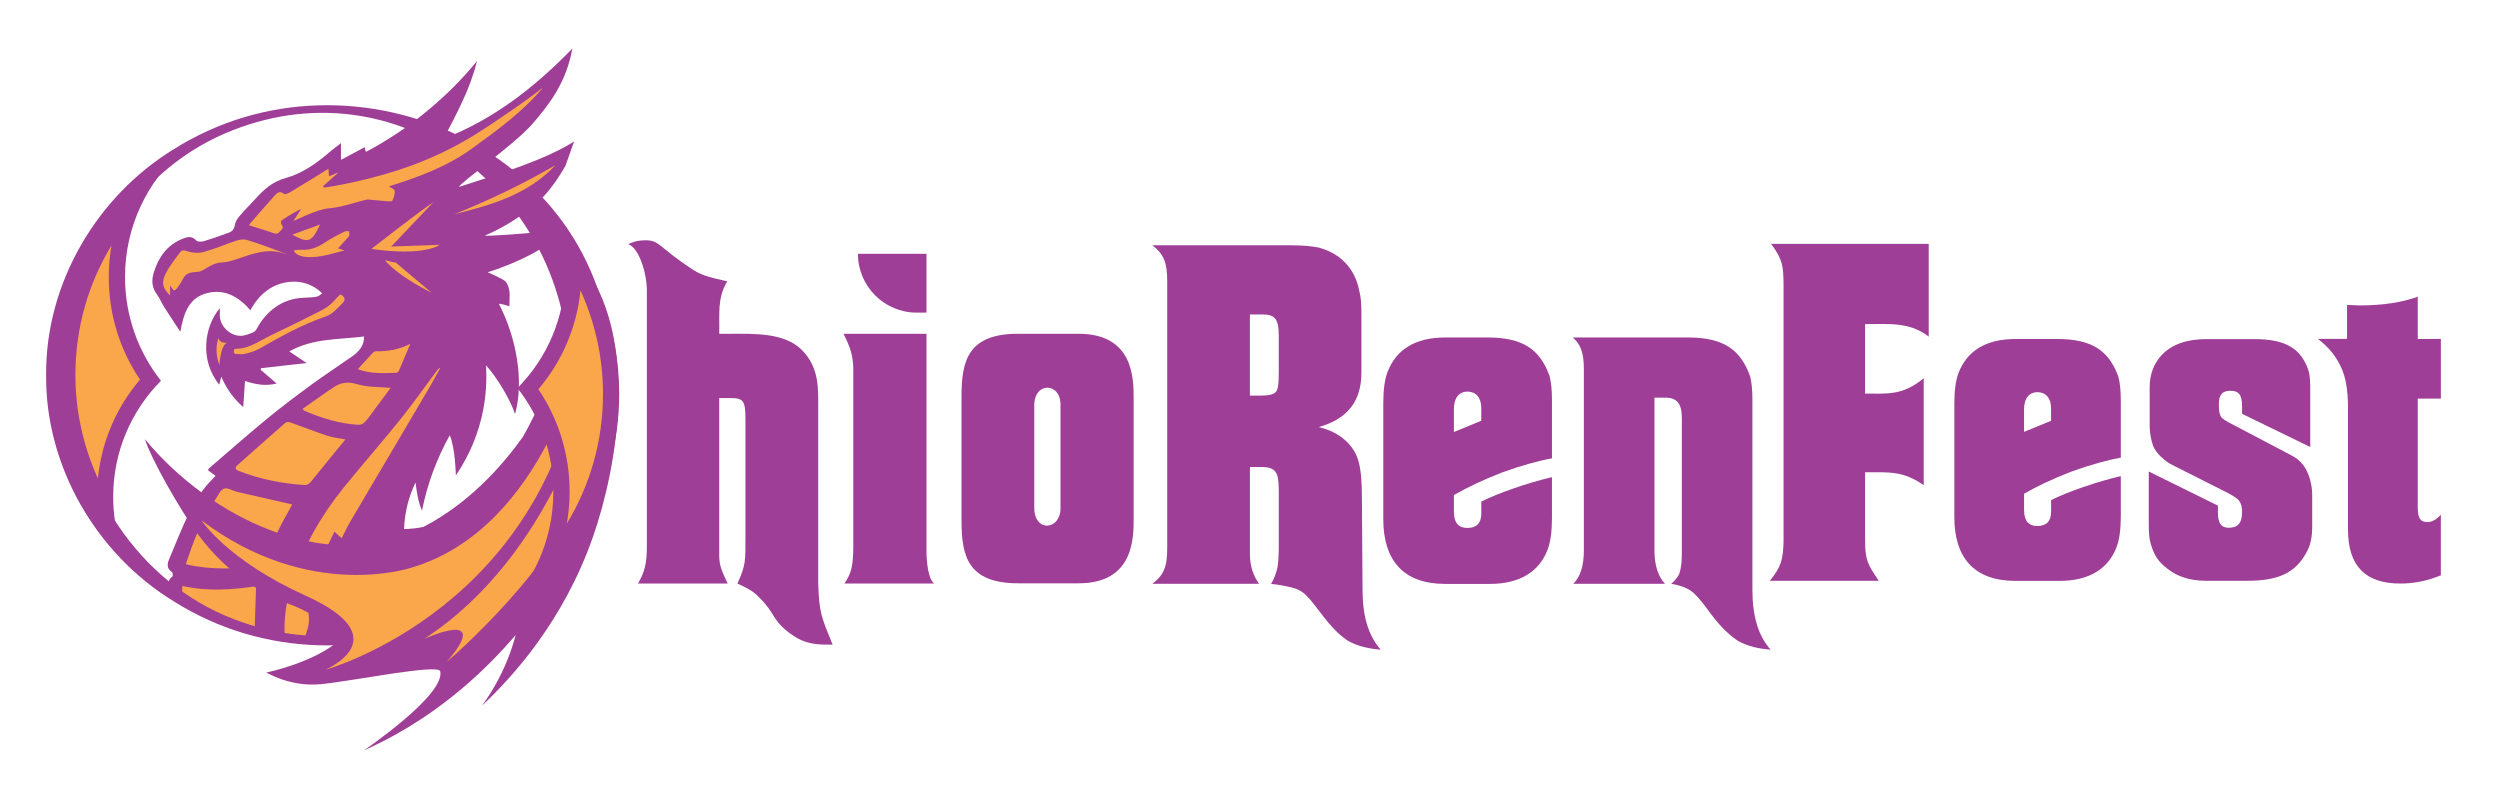 <?xml version="1.0" encoding="UTF-8"?>
<svg id="Layer_1" data-name="Layer 1" xmlns="http://www.w3.org/2000/svg" xmlns:xlink="http://www.w3.org/1999/xlink" viewBox="0 0 1000 316.09">
  <defs>
    <style>
      .cls-1 {
        fill: none;
      }

      .cls-2 {
        fill: #9f3e97;
      }

      .cls-3 {
        fill: #faa64b;
      }

      .cls-4 {
        clip-path: url(#clippath);
      }
    </style>
    <clipPath id="clippath">
      <path class="cls-1" d="M221.45,79.64l22.63-63.72h-80.78l-114.94,53.87-12.97,31.64c-7.48,14.55-11.73,31.04-11.73,48.53,0,58.7,47.59,106.29,106.29,106.29s106.29-47.59,106.29-106.29c0-21.54-3.77-53.58-14.78-70.32Z"/>
    </clipPath>
  </defs>
  <g>
    <path class="cls-2" d="M272.81,104.92l3.21,2.2c4.06,2.88,7.27,3.72,14.89,5.41-4.06,6.77-3.04,12.69-3.21,20.98h4.91c8.8,0,21.15-.51,28.08,6.43,7.11,7.11,6.6,15.57,6.6,23.69v69.7c.34,11.84,1.35,13.7,5.75,24.53-5.58,0-10.49.17-16.41-4.06-7.95-5.58-6.26-8.29-12.86-14.72-2.03-2.2-3.72-3.31-8.8-5.67,3.38-7.44,3.21-8.88,3.21-19.03v-46.53c0-7.28-.68-8.63-5.75-8.63h-4.74v62.68c0,4.57,1.02,6.43,3.38,11.5h-35.87c2.71-4.57,3.55-8.29,3.55-14.89v-102.1c0-7.11-3.05-17.09-7.44-18.78,0,0,2.54-1.18,4.4-1.35,7.61-.85,6.77,1.35,17.09,8.63Z"/>
    <g>
      <path class="cls-2" d="M341.32,147.21c-.17-5.75-1.52-8.8-3.89-13.7h33.16v86.53c0,4.74.68,11.5,3.05,13.37h-35.87c2.54-3.72,3.55-6.6,3.55-14.89v-71.3Z"/>
      <path class="cls-2" d="M370.59,101.53v23.52h-3.89c-12.99,0-23.52-10.53-23.52-23.52h27.41Z"/>
    </g>
    <path class="cls-2" d="M407.28,133.51h24.19c22.33,0,21.99,18.61,21.99,26.22v47.37c0,7.61.34,26.22-21.99,26.22h-24.19c-19.96,0-22.67-10.66-22.67-24.87v-50.08c0-14.21,2.71-24.87,22.67-24.87ZM424.2,203.38v-41.62c0-8.8-10.49-9.14-10.49.34v40.94c0,10.15,10.49,8.97,10.49.34Z"/>
  </g>
  <g>
    <path class="cls-2" d="M595.01,134.99h-16.91c-12.11,0-19.61,4.89-23.06,13.73-1.15,3.01-1.73,7.15-1.73,12.61v46.28c0,16.37,7.88,25.96,24.79,25.96h17.88c12.11,0,19.8-5.08,23.07-13.73,1.15-3.01,1.73-7.15,1.73-12.61v-16.37c-4.8,1.13-9.99,2.63-15.38,4.52-5.38,1.88-9.61,3.57-12.88,5.27v4.7c0,3.95-1.92,5.83-5.57,5.83-3.46,0-5.38-1.88-5.38-6.58v-6.58c5.19-3.01,11.53-6.02,19.22-9.03,7.88-2.82,14.61-4.7,19.99-5.64v-23.52c0-4.14-.38-7.15-.96-9.41-3.84-10.73-10.76-15.43-24.79-15.43ZM592.52,168.29l-10.96,4.52v-9.22c0-4.7,2.31-6.96,5.38-6.96,3.27,0,5.57,2.26,5.57,6.58v5.08Z"/>
    <path class="cls-2" d="M700.97,159.81c0-4.14-.38-7.15-.96-9.4-3.84-10.53-10.57-15.42-24.78-15.42h-46.11c3.07,2.63,4.42,6.21,4.42,12.41v72.78c0,6.02-1.35,10.53-4.23,13.35h36.7c-2.69-2.82-4.23-7.33-4.23-13.35v-61.12h4.42c4.42,0,6.53,2.26,6.53,8.09v54.72c0,3.2-.39,5.64-.96,7.52-.58,1.32-1.54,2.63-3.27,4.14,3.46.56,5.95,1.5,7.87,2.82,1.92,1.31,4.61,4.51,8.26,9.59,3.84,5.08,7.49,8.47,10.76,10.53,3.46,1.88,7.69,3.01,12.87,3.39-4.8-5.26-7.3-13.17-7.3-23.88v-76.16Z"/>
    <path class="cls-2" d="M544.76,199.06c0-6.4-.39-11.11-1.34-14.49-1.73-6.59-7.69-11.86-15.96-13.74,11.53-3.2,17.11-10.35,17.11-21.83v-23.03c0-4.14-.19-7.15-.77-9.22-1.16-6.4-4.04-10.73-8.46-14.11-2.5-1.7-5-2.82-7.69-3.58-2.69-.57-6.54-.94-11.15-.94h-55.57c4.42,3.39,5.96,6.59,5.96,14.3v106.78c0,3.95-.38,6.78-1.34,8.85-.77,1.88-2.31,3.76-4.62,5.46h42.69c-2.31-3.2-3.65-7.15-3.65-11.86v-34.82h5.19c2.31,0,4.04.56,5,1.88.96,1.13,1.35,3.58,1.35,7.53v22.4c0,3.58-.19,6.59-.58,8.66-.58,2.26-1.35,4.39-2.5,6.28,3.1.24,6.13.87,9.12,1.67,2.63.7,4.7,2.43,6.42,4.48,4.93,5.88,8.83,12.54,15.48,16.74,3.46,1.88,7.69,3.01,12.87,3.39-4.8-5.26-7.3-13.17-7.3-23.88l-.25-36.91ZM511.5,149c0,3.95-.19,6.4-.96,7.53-.77,1.13-2.69,1.7-5.77,1.7h-4.81v-32.44h5c4.81,0,6.54,1.51,6.54,8.47v14.75Z"/>
  </g>
  <path class="cls-2" d="M160.98,179.86h0s0,0,0,0Z"/>
  <g>
    <path class="cls-2" d="M938.82,135.57v-13.58c1.88,0,3.77.18,5.09.18,9.42,0,17.16-1.29,23.19-3.49v16.89h9.24v23.86h-9.24v43.53c0,4.77,1.32,5.87,3.96,5.87,1.7,0,3.39-.92,5.28-2.94v24.23c-5.28,2.2-10.75,3.3-16.22,3.3-13.58,0-20.93-6.61-20.93-21.66v-48.67c0-7.16-.94-12.67-3.02-16.71-1.89-4.04-4.9-7.71-9.05-10.83h11.69Z"/>
    <path class="cls-2" d="M848.31,183.08c-5.31.92-11.95,2.77-19.72,5.54-7.59,2.95-13.84,5.91-18.96,8.86v6.46c0,4.62,1.9,6.46,5.31,6.46,3.6,0,5.5-1.85,5.5-5.73v-4.62c3.23-1.66,7.4-3.32,12.71-5.17,5.31-1.85,10.43-3.32,15.17-4.43v16.06c0,5.35-.57,9.42-1.71,12.37-3.23,8.5-10.81,13.48-22.76,13.48h-17.64c-16.69,0-24.47-9.42-24.47-25.48v-45.43c0-5.35.57-9.42,1.71-12.37,3.41-8.68,10.81-13.48,22.76-13.48h16.69c13.84,0,20.67,4.62,24.47,15.14.57,2.22.95,5.17.95,9.23v23.08ZM809.62,172.74l10.81-4.43v-4.99c0-4.25-2.27-6.46-5.5-6.46-3.03,0-5.31,2.22-5.31,6.83v9.05Z"/>
    <path class="cls-2" d="M924.11,178.81l-27.28-13.28v-2.95c0-4.98-1.52-6.27-4.74-6.27-3.03,0-4.55,1.48-4.55,5.35,0,2.4.19,4.06.95,5.17.38.55,1.89,1.66,4.55,2.95l23.5,12.36c1.89.92,3.41,2.22,4.74,3.87,2.46,3.14,3.6,8.3,3.6,11.81v12.91c0,4.24-.76,7.75-2.46,10.52-4.36,7.93-11.18,11.07-23.5,11.07h-16.3c-7.01,0-11.75-1.85-15.35-4.61-3.79-2.77-5.69-5.53-7.01-10.33-.57-1.66-.76-4.43-.76-8.12v-20.66l27.66,13.65v2.58c0,4.8,1.52,6.27,4.36,6.27,3.41,0,5.3-1.66,5.3-6.27,0-2.03-.38-3.5-1.14-4.43-.57-.92-2.46-2.22-5.49-3.69l-21.22-10.7c-3.03-1.48-6.63-4.8-7.77-7.75-.76-2.4-1.33-4.98-1.33-7.75v-15.68c0-5.17,1.7-9.41,4.73-12.73,4.17-4.43,10.23-6.46,18-6.46h19.14c13.45,0,18.76,4.43,21.6,12.36.57,1.66.76,4.24.76,7.75v23.06Z"/>
    <path class="cls-2" d="M751.53,232.32h-43.6c4.66-5.66,5.32-8.82,5.49-15.81v-103.32c-.17-6.49-.17-9.16-4.99-15.65h63.06v37.11c-7.66-5.99-16.14-5-25.46-5v27.79c8.98,0,14.98.84,23.46-6.15v42.76c-8.32-5.65-13.14-5.15-23.46-5.15v26.79c0,8.48,1,9.99,5.49,16.64Z"/>
  </g>
  <g>
    <g class="cls-4">
      <path class="cls-2" d="M228.25,149.96c-19.66,63-66.62,61.64-66.62,61.64.21-6.43,1.78-12.82,4.58-18.61.5,3.83,1.02,7.72,2.59,11.25,2.1-10.55,5.87-20.76,11.11-30.14,2.19,5.01,2.43,16.04,2.43,16.04,3.29-4.81,7.78-12.66,10.3-23.23,1.99-8.35,2.09-15.61,1.75-20.79,4.48,4.89,9.74,13.78,11.63,19.49,3.78-13.43.35-31.01-6.45-44.05.2-.23,2.91.49,4.19.97-.03-.01.15-4.68.1-5.24-.15-1.66-.54-3.39-1.65-4.69-.86-1.01-7.14-3.71-7.14-3.71,0,0,22.83-6.72,31.68-18.08-3.18.58-6.69,1.34-10.23,1.85-5.92.86-22.52,1.89-22.58,1.58,8.35-3.52,17.57-9.44,23.74-15.93,5.88-6.18,13.11-19.29,12.96-22.4-11.77,8.03-33.13,14.32-46.91,18.81-.6-.99,22-16.86,29.08-24.99,7.25-8.32,13.72-16.95,16.13-30.3-14.84,15.22-31.14,28.16-51.52,36.07,5.37-10.26,10.71-20.07,13.36-31.06-6.1,7.51-12.96,14.22-20.4,20.34-7.43,6.12-15.4,11.42-24.02,15.98-.18-.67-.3-1.12-.5-1.88-3.28,1.75-6.45,3.45-9.47,5.07v-6.69c-1.59,1.23-3,2.23-4.3,3.36-5.37,4.64-11.11,8.76-18.02,10.66-4.93,1.36-8.42,4.42-11.68,8.02-2.1,2.32-4.34,4.52-6.38,6.9-.9,1.05-1.85,2.35-2.04,3.65-.25,1.73-1.02,2.72-2.49,3.24-3.34,1.21-6.68,2.4-10.08,3.41-.89.27-2.42.24-2.9-.31-1.74-1.98-3.62-1.42-5.5-.67-6.09,2.44-9.5,7.21-11.42,13.29-1.01,3.19-.93,6.07,1.14,8.88,1.19,1.62,1.95,3.54,3.03,5.25,1.99,3.14,4.06,6.22,6.39,9.75,1.32-7.28,3.34-13.67,10.83-15.48,7.17-1.74,12.72,1.71,17.19,6.89,3.42-6.36,8.64-10.7,15.86-11.37,4.53-.42,9.14.96,12.86,4.59-2.08,1.54-1.1,1.44-8.27,1.85-7.8.45-14.27,5.42-17.89,12.34-.85,1.62-2.48,1.79-3.92,2.34-5.55,2.1-11.22-3.15-10.87-8.13.05-.72,0-1.45,0-2.43-6.15,7.16-8.24,20.71-.23,30.56.28-1.1.55-2.16.82-3.21,1.99,4.76,4.85,8.72,8.78,12.21.24-3.62.46-6.93.7-10.47,4.27,1.46,8.39,2.11,12.66,1.02-2.18-1.87-4.31-3.7-6.43-5.52.09-.29.1-.32.19-.62,5.91-.66,11.82-1.31,18.26-2.03-2.64-1.78-4.69-3.16-6.95-4.67,9.58-5.37,19.9-4.68,29.9-5.97.03,3.74-2.08,6.08-4.78,7.98-5.41,3.8-10.97,7.4-16.3,11.31-6.1,4.47-12.16,9.03-18,13.84-7.85,6.46-15.47,13.2-23.18,19.83-.08.07-.04.26-.09.59.9.67,1.87,1.4,2.92,2.19-1.59,1.76-3.28,3.34-4.63,5.17-6.35,8.55-9.8,18.56-13.93,28.22-.79,1.85-1,3.76,1.19,5.12.32.2.37,1.65.09,1.83-1.47.95-1.6,2.37-1.65,3.84-.11,3.69-.35,7.39-.21,11.08.45,11.39,3.04,22.32,7.67,32.73,9.37,21.08,24.64,37.15,43.38,50.11,4.24,2.93,8.96,5.18,13.59,7.81.69-2.22,1.12-3.98,1.76-5.65,3.38-8.74,7.46-17.1,12.3-25.01,1.81-2.96-.82-9.16-1.27-12.27-.86-5.92-3.85-12.67-6.03-10.5,0-.43,0-.86-.01-1.29l41.63,2.42,31.63-44.4,15.08-54.16,7.42-14.94-6.01-20.44Z"/>
      <path class="cls-2" d="M218.36,95.85c-11.08,6.31-23.1,6.08-35.25,4.97,11.91-.57,23.67-2.14,35.25-4.97Z"/>
      <path class="cls-2" d="M222.17,66.06c-10.95,11.73-25.55,15.94-40.41,19.61,13.92-5.57,27.4-12.05,40.41-19.61Z"/>
      <path class="cls-2" d="M136.24,120.92c-1.82,1.85-3.74,4.08-6.05,4.86-9.52,3.23-18.17,8.09-26.83,13.02-1.66.95-3.6,1.49-5.48,1.96-1.12.28-2.38.05-3.57.05,0-.19,0-.38-.01-.57,5.93.07,10.39-3.76,15.46-5.93,4.48-1.91,8.88-3.97,13.11-6.37,2.9-1.64,6.17-2.91,8.9-4.88,1.67-1.2,2.97-2.91,4.48-4.43.99.83,1.21,1.05,0,2.29Z"/>
      <path class="cls-2" d="M143.11,147.68c2.08-2.27,4.05-4.46,6.06-6.6.29-.31.79-.6,1.19-.59,4.76.15,9.29-.69,13.78-2.97-1.53,3.63-3.04,7.26-4.61,10.87-.17.39-.66.72-1.09.73-5.15.17-10.32.44-15.29-1.42-.12-.05-.22-.17-.03-.02Z"/>
      <path class="cls-2" d="M131.65,156.08c.28-.2.62-.33.9-.54,3.11-2.35,6.13-3.15,10.26-1.88,4.28,1.32,9.04,1.07,13.46,1.49-1.96,2.63-4.09,5.51-6.23,8.38-1.29,1.73-2.49,3.54-3.93,5.14-.61.67-1.74,1.3-2.6,1.25-7.67-.4-14.88-2.68-21.89-5.68-.11-.05-.17-.21-.56-.71,3.58-2.52,7.09-4.99,10.6-7.45Z"/>
      <path class="cls-2" d="M95,186.02c6.35-5.65,12.71-11.29,19.11-16.88.39-.34,1.25-.45,1.76-.27,5.02,1.78,9.97,3.75,15.02,5.42,2.36.78,4.9,1.01,7.27,1.47-4.57,5.58-9.15,11.08-13.59,16.68-.82,1.03-2.08,1.61-3.39,1.51-8.82-.64-17.4-2.33-25.66-5.59-1.55-.61-1.68-1.31-.52-2.35Z"/>
      <path class="cls-2" d="M86.09,199.91c1.11-1.59,2.01-3.94,3.52-4.46,1.49-.52,3.61.92,5.49,1.36,7.29,1.7,14.6,3.34,21.8,4.98-1.69,3.12-3.78,6.63-5.52,10.3-1.99,4.21-3.64,8.57-5.52,12.83-.28.64-1,1.48-1.59,1.55-9.85,1.07-19.71,1.58-29.49-.67-.13-.03-.24-.12-.42-.22,3.01-8.96,6.25-17.83,11.73-25.67Z"/>
      <path class="cls-2" d="M77.57,269.26c-1.33-4.6-3.02-9.19-3.61-13.9-.82-6.47-.78-13.05-1.09-19.58-.02-.34.08-.68.17-1.38,10.01,2.26,19.84,1.5,29.39.1-.24,7.48-.52,14.76-.68,22.03-.04,1.87.42,3.74.46,5.62.01.56-.48,1.47-.96,1.67-7.13,2.99-14.33,5.83-22.04,6.95-.48.07-1.46-.87-1.65-1.51Z"/>
      <path class="cls-2" d="M105.67,306.87c-2.35,2.05-2.38,2.11-4.52-.35-6.54-7.51-12.91-15.15-17.87-23.84-.47-.83-.86-1.71-1.39-2.78,7.55-1.87,14.85-3.82,21.56-7.92.43,1.38.83,2.74,1.27,4.1,2.46,7.52,5.61,14.7,10.72,20.85.84,1.02.34,1.62-.41,2.25-2.23,1.88-4.46,3.77-6.71,5.64-.86.71-1.8,1.32-2.64,2.05Z"/>
      <path class="cls-2" d="M121.25,321.45c-4.04-1.41-7.39-3.67-10.45-6.38,3.27-2.91,6.39-5.7,9.64-8.59.17,5,2.32,9.72.81,14.97Z"/>
      <path class="cls-2" d="M139.96,208.89c-1.26,2.15-2.28,4.44-3.29,6.43l-2.91-2.66c-.68,1.32-1.63,3.22-2.67,5.54-2.7,6-8.55,19.3-9.66,35.71-1.2,17.76,3.62,32.38,7.32,40.98-6.35-10.2-11.36-21.29-13.85-33.08-2.14-10.12-.95-20.1,2.2-29.86,4.39-13.61,11.41-25.83,20.36-36.91,7.49-9.26,15.36-18.21,22.83-27.49,4.97-6.18,9.53-12.69,14.27-19.06.41-.55.78-1.12,1.6-1.43-1.36,2.46-2.67,4.95-4.09,7.37-4.59,7.85-9.22,15.68-13.84,23.51-6.09,10.31-12.21,20.6-18.26,30.93Z"/>
      <path class="cls-2" d="M218.36,95.85c-11.58,2.83-23.34,4.4-35.25,4.97,12.15,1.11,24.18,1.34,35.25-4.97Z"/>
      <path class="cls-2" d="M222.17,66.06c-13.01,7.56-26.49,14.04-40.41,19.61,14.86-3.67,29.46-7.88,40.41-19.61Z"/>
      <path class="cls-2" d="M136.25,118.63c-1.51,1.52-2.81,3.23-4.48,4.43-2.73,1.97-6.01,3.24-8.9,4.88-4.24,2.4-8.64,4.46-13.11,6.37-5.07,2.16-9.53,6-15.46,5.93,0,.19,0,.38.01.57,1.19,0,2.45.23,3.57-.05,1.88-.47,3.82-1.01,5.48-1.96,8.66-4.93,17.31-9.8,26.83-13.02,2.31-.78,4.23-3.02,6.05-4.86,1.22-1.24,1-1.46,0-2.29Z"/>
      <path class="cls-2" d="M158.43,149.11c.43-.01.92-.34,1.09-.73,1.58-3.61,3.09-7.24,4.61-10.87-4.49,2.29-9.01,3.12-13.78,2.97-.4-.01-.9.28-1.19.59-2.01,2.14-3.98,4.33-6.06,6.6-.18-.15-.09-.03.03.02,4.97,1.86,10.14,1.58,15.29,1.42Z"/>
      <path class="cls-2" d="M121.61,164.24c7.01,3,14.22,5.28,21.89,5.68.86.05,1.99-.58,2.6-1.25,1.44-1.6,2.64-3.41,3.93-5.14,2.14-2.87,4.27-5.74,6.23-8.38-4.42-.42-9.18-.18-13.46-1.49-4.13-1.27-7.15-.47-10.26,1.88-.28.21-.61.34-.9.54-3.51,2.46-7.02,4.93-10.6,7.45.39.51.45.67.56.71Z"/>
      <path class="cls-2" d="M95.52,188.37c8.26,3.26,16.84,4.95,25.66,5.59,1.31.1,2.58-.48,3.39-1.51,4.45-5.6,9.03-11.1,13.59-16.68-2.37-.46-4.91-.69-7.27-1.47-5.05-1.67-10.01-3.65-15.02-5.42-.5-.18-1.37-.07-1.76.27-6.4,5.59-12.76,11.23-19.11,16.88-1.17,1.04-1.04,1.74.52,2.35Z"/>
      <path class="cls-2" d="M104.27,226.47c.59-.06,1.31-.9,1.59-1.55,1.88-4.26,3.53-8.63,5.52-12.83,1.74-3.67,3.83-7.18,5.52-10.3-7.21-1.64-14.51-3.28-21.8-4.98-1.88-.44-4-1.88-5.49-1.36-1.51.52-2.41,2.87-3.52,4.46-5.48,7.84-8.72,16.71-11.73,25.67.19.1.3.19.42.22,9.78,2.26,19.64,1.75,29.49.67Z"/>
      <path class="cls-2" d="M102.22,262.15c-.04-1.88-.5-3.75-.46-5.62.15-7.28.44-14.55.68-22.03-9.55,1.41-19.38,2.17-29.39-.1-.09.71-.19,1.05-.17,1.38.32,6.53.28,13.11,1.09,19.58.6,4.71,2.29,9.29,3.61,13.9.18.64,1.16,1.58,1.65,1.51,7.71-1.13,14.9-3.97,22.04-6.95.49-.2.97-1.1.96-1.67Z"/>
      <path class="cls-2" d="M115.43,296.93c-5.11-6.15-8.25-13.33-10.72-20.85-.44-1.35-.84-2.72-1.27-4.1-6.71,4.09-14.01,6.05-21.56,7.92.53,1.06.92,1.95,1.39,2.78,4.97,8.69,11.34,16.33,17.87,23.84,2.14,2.46,2.17,2.4,4.52.35.84-.73,1.78-1.34,2.64-2.05,2.25-1.86,4.48-3.75,6.71-5.64.75-.63,1.25-1.23.41-2.25Z"/>
      <path class="cls-2" d="M110.8,315.07c3.07,2.7,6.42,4.97,10.45,6.38,1.5-5.25-.64-9.97-.81-14.97-3.25,2.89-6.37,5.68-9.64,8.59Z"/>
      <path class="cls-2" d="M176.15,147.08c-.82.31-1.19.88-1.6,1.43-4.74,6.37-9.3,12.88-14.27,19.06-7.47,9.28-15.34,18.23-22.83,27.49-8.95,11.08-15.96,23.3-20.36,36.91-3.15,9.76-4.35,19.74-2.2,29.86,2.5,11.79,7.5,22.88,13.85,33.08-3.7-8.6-8.52-23.22-7.32-40.98,1.11-16.41,6.96-29.71,9.66-35.71,1.04-2.32,1.99-4.22,2.67-5.54l2.91,2.66c1.01-1.99,2.03-4.28,3.29-6.43,6.05-10.33,12.17-20.62,18.26-30.93,4.62-7.83,9.25-15.66,13.84-23.51,1.42-2.43,2.73-4.91,4.09-7.37Z"/>
      <path class="cls-2" d="M81.88,279.91c7.55-1.87,14.85-3.82,21.56-7.92.43,1.38.83,2.74,1.27,4.1,2.46,7.52,5.61,14.7,10.72,20.85.84,1.02.34,1.62-.41,2.25-2.23,1.88-4.46,3.77-6.71,5.64-.86.71-1.8,1.32-2.64,2.05-2.35,2.05-2.38,2.11-4.52-.35-6.54-7.51-12.91-15.15-17.87-23.84-.47-.83-.86-1.71-1.39-2.78Z"/>
      <path class="cls-2" d="M82.76,103.73c-3.5,1.69-6.83,3.32-10.17,4.9-.31.15-.89.18-1.09,0-.22-.2-.27-.76-.17-1.1,1.06-3.52,1.33-3.73,5.03-3.79,2.07-.03,4.13,0,6.41,0Z"/>
      <path class="cls-3" d="M136.67,215.32c-.93-.85-1.81-1.65-2.91-2.66-1.77,3.81-3.68,7.3-5.03,11-1.95,5.35-3.58,10.83-5.15,16.31-.43,1.52-.16,3.24-.2,4.87,0,.31.05.52.05.61.28,2.83.42,4.24-1.49,9.38-.94,2.52-.33,11.42,6.82,40.17-1.11-1.9-2.12-3.55-3.07-5.24-4.95-8.78-8.72-18.06-10.8-27.92-2.14-10.12-.95-20.1,2.2-29.86,4.39-13.61,11.41-25.83,20.36-36.91,7.49-9.26,15.36-18.21,22.83-27.49,4.97-6.18,9.53-12.69,14.27-19.06.41-.55.78-1.12,1.6-1.43-1.36,2.46-2.67,4.95-4.09,7.37-4.59,7.85-9.22,15.68-13.84,23.51-6.09,10.31-12.21,20.6-18.26,30.93-1.26,2.15-2.28,4.44-3.29,6.43Z"/>
      <path class="cls-3" d="M73.04,234.4c10.01,2.26,19.84,1.5,29.39.1-.24,7.48-.52,14.76-.68,22.03-.04,1.87.42,3.74.46,5.62.01.56-.48,1.47-.96,1.67-7.13,2.99-14.33,5.83-22.04,6.95-.48.07-1.46-.87-1.65-1.51-1.33-4.6-3.02-9.19-3.61-13.9-.82-6.47-.78-13.05-1.09-19.58-.02-.34.08-.68.17-1.38Z"/>
      <path class="cls-3" d="M74.35,225.58c3.01-8.96,6.25-17.83,11.73-25.67,1.11-1.59,2.01-3.94,3.52-4.46,1.49-.52,3.61.92,5.49,1.36,7.29,1.7,14.6,3.34,21.8,4.98-1.69,3.12-3.78,6.63-5.52,10.3-1.99,4.21-3.64,8.57-5.52,12.83-.28.64-1,1.48-1.59,1.55-9.85,1.07-19.71,1.58-29.49-.67-.13-.03-.24-.12-.42-.22Z"/>
      <path class="cls-3" d="M138.17,175.77c-4.57,5.58-9.15,11.08-13.59,16.68-.88,1.11-1.67,1.64-3.08,1.54-8.93-.62-17.62-2.31-25.97-5.61-1.55-.61-1.68-1.31-.52-2.35,6.35-5.65,12.71-11.29,19.11-16.88.39-.34,1.25-.45,1.76-.27,5.02,1.78,9.97,3.75,15.02,5.42,2.36.78,4.9,1.01,7.27,1.47Z"/>
      <path class="cls-3" d="M121.05,163.53c3.58-2.52,7.09-4.99,10.6-7.45.28-.2.62-.33.89-.54,3.11-2.35,6.13-3.15,10.26-1.88,4.28,1.32,9.04,1.07,13.46,1.49-1.96,2.63-4.09,5.51-6.23,8.38-1.29,1.73-2.49,3.54-3.93,5.14-.61.67-1.74,1.3-2.6,1.25-7.67-.4-14.88-2.68-21.89-5.68-.11-.05-.17-.21-.56-.71Z"/>
      <path class="cls-3" d="M114.92,101.9c-7.28-3.21-13.97-.31-20.75,1.92-1.77.58-3.64,1.11-5.48,1.17-3.09.11-5.35,1.85-7.85,3.24-.84.47-1.97.56-2.97.61-2.08.11-3.72.71-4.71,2.76-.68,1.42-1.64,2.71-2.56,4-.23.32-1.05.65-1.15.55-.54-.56-.93-1.26-1.41-1.96v4.02c-3.02-3.01-3.66-5.13-1.67-8.99,1.51-2.93,3.65-5.55,5.59-8.24.66-.91,1.35-1.03,2.74-.54,2.06.72,4.65.91,6.75.35,4.4-1.17,8.6-3.05,12.93-4.47,1.32-.43,2.94-.75,4.21-.38,5.58,1.63,16.42,5.75,16.33,5.96Z"/>
      <path class="cls-3" d="M143.11,147.68c2.08-2.27,4.05-4.46,6.06-6.6.29-.31.79-.6,1.19-.59,4.76.15,9.29-.69,13.78-2.97-1.52,3.62-3.03,7.24-4.6,10.84-.16.36-.72.75-1.1.76-5.15.17-10.32.44-15.29-1.42-.12-.05-.22-.17-.03-.02Z"/>
      <path class="cls-3" d="M110.8,315.07c3.27-2.91,6.39-5.7,9.64-8.59.17,5,2.32,9.72.81,14.97-4.04-1.41-7.39-3.67-10.45-6.38Z"/>
      <path class="cls-3" d="M136.73,118.06c-.3-.25-.74-.23-1.02.05-.47.48-.93.97-1.38,1.46-.99,1.08-1.92,2.1-3.01,2.89-1.69,1.22-3.65,2.19-5.54,3.13l-.72.36c-5.31,2.65-10.97,5.46-16.66,8.16-1.17.56-2.33,1.19-3.45,1.8-3.44,1.87-6.68,3.63-10.65,3.6-.19.01-.4.08-.54.22-.14.15-.22.34-.22.55v.57c.02.41.36.73.77.73.36,0,.72.02,1.08.04.38.02.78.05,1.17.05.5,0,1.01-.04,1.51-.16,1.81-.45,3.89-1.01,5.67-2.03,7.96-4.53,16.98-9.67,26.7-12.96,2.18-.74,4.01-2.63,5.62-4.3l.72-.74c.69-.7,1.08-1.22,1.05-1.84-.03-.66-.52-1.08-1.09-1.56Z"/>
      <path class="cls-3" d="M342.81,153.58c.41.08.83.15,1.23.23-.14.37-.34,1.09-.41,1.07-1.66-.29-3.3-.66-4.89-1.3,1.36,0,2.71,0,4.07,0Z"/>
      <path class="cls-3" d="M87.36,135.25s-1.94,4.84.43,10.76c0,0,.32-8.18,3.23-8.93,0,0-3.01.54-3.66-1.83Z"/>
    </g>
    <path class="cls-3" d="M138.99,254.46c1.75,3.17,3.49,6.33,5.24,9.5"/>
    <g>
      <g>
        <path class="cls-3" d="M42.24,204.04c-9.96-16.16-15.33-34.92-15.33-54.08,0-25.98,9.6-50.38,26.52-69.06-4.34,9.25-6.67,19.44-6.67,29.9,0,15.02,4.61,29.22,13.37,41.27-11.69,12.78-18.09,29.23-18.09,46.64,0,1.78.07,3.56.2,5.33Z"/>
        <path class="cls-2" d="M44.61,98.12c-.73,4.16-1.1,8.4-1.1,12.68,0,14.83,4.3,28.91,12.49,41.04-9.55,11.22-15.38,24.91-16.84,39.53-5.88-12.91-9-27.04-9-41.4,0-18.67,5.12-36.49,14.46-51.84M73.06,60.17c-29.69,18.85-49.4,52.02-49.4,89.79,0,25.77,9.17,49.39,24.42,67.79-1.82-6.03-2.8-12.42-2.8-19.04,0-18.1,7.29-34.49,19.1-46.4-9-11.42-14.37-25.84-14.37-41.51,0-20.21,8.93-38.32,23.06-50.63h0Z"/>
      </g>
      <path class="cls-2" d="M18.45,149.96c-.29-36.46,20.2-71.47,51.14-90.32,72.22-45.43,174.74,1.81,175.28,90.32-.46,88.75-102.94,136.23-175.43,90.54-30.93-18.94-51.36-54.05-50.99-90.54h0ZM28.86,149.96c-.35,40.27,23.76,80.23,61.2,96.29,68.9,29.28,137.48-24.09,137.52-96.29.3-72.18-68.74-126.13-137.64-96.57-37.48,16.15-61.52,56.25-61.09,96.57h0Z"/>
    </g>
    <path class="cls-3" d="M155.55,74.57c.79.55,2.25,1.05,2.32,1.7.13,1.31-.31,2.77-.91,3.98-.19.4-1.61.31-2.45.24-2.19-.17-7.38-.78-7.75-.69-5.06,1.22-10.06,3.11-15.19,3.52-4.94.4-13.58,4.91-14.23,5.13,1.15-1.8,2.11-3.3,3.06-4.79-.14-.17-5.37,2.78-7.78,4.52-.28.2-.34,1.24-.09,1.54.74.86.8,1.53-.03,2.32-.83.8-1.39,1.83-2.96,1.26-3.18-1.15-6.45-2.08-9.8-3.14,0,0,0-.4.2-.62,3.19-3.69,6.38-7.38,9.64-11,1.03-1.14,2.09-2.51,4.03-1.01.44.34,1.83-.26,2.61-.73,5-3,9.96-6.09,15.15-9.29.1,1.21.16,2.05.24,3.04,1.21-.54,2.26-1.01,3.31-1.47.04.07.08.13.12.2-1.94,1.73-3.89,3.47-5.83,5.2.13.19.25.39.38.58,4.49-.68,10.43-1.75,17.31-3.49,6.17-1.57,17-4.37,29.77-10.43,10.17-4.83,17.25-9.67,27.34-16.56,5.55-3.8,10.05-7.13,13.17-9.52-8.1,9.67-18.3,17.01-28.39,24.34-10.11,7.35-21.84,11.58-33.26,15.16Z"/>
    <path class="cls-3" d="M222.17,66.06c-10.95,11.73-25.55,15.94-40.41,19.61,13.92-5.57,27.4-12.05,40.41-19.61Z"/>
    <path class="cls-3" d="M128.03,89.8c-3.49,7.5-4.84,7.43-11.13,4.06,3.93-1.43,7.53-2.75,11.13-4.06Z"/>
    <path class="cls-3" d="M139.61,94.41c.31-.4.03-1.26.02-1.9-.57.01-1.24-.16-1.7.07-2.65,1.37-5.39,2.65-7.85,4.33-3,2.04-6.1,3.27-9.76,2.99-.82-.06-1.65.15-2.82.26,0,0,1.02,4.64,13.73,1.74l2.6-.68c.67-.18,1.36-.35,2.08-.54l1.9-.49c-.9-.29-1.51-.49-1.98-.64l-.62-.2c1.62-1.79,3.09-3.29,4.39-4.93Z"/>
    <g>
      <path class="cls-3" d="M175.87,97.93l-19.4.69,16.88-17.75c-4.15,2.59-24.81,18.69-24.81,18.69,21.41,3.11,27.33-1.63,27.33-1.63Z"/>
      <path class="cls-3" d="M153.94,104.12c6.15,7.03,18.71,12.97,18.71,12.97l-14.32-12.03c-1.61-.23-3.37-.85-4.39-.95Z"/>
    </g>
  </g>
  <g>
    <path class="cls-2" d="M234.82,108.2c-2.5,4.52-5.59,8.81-9.05,12.7.23,13.71-5.09,33.67-16.7,53.97-7.62,10.65-22.15,27.97-43.56,37.78-35.08,16.07-81.14-4.92-107.58-37.04,2.52,7.92,14,28.28,21.35,38.25,12.57,17.04,27.71,24.49,36.51,27.8,10.81,4.07,17.14,9.85,20.53,13.93-10.12,9.43-29.82,13.43-29.82,13.43,8.92,4.71,16.48,5.17,21.86,4.65,12.42-1.2,47.06-8.25,47.74-5.16,2.08,9.53-30.56,31.65-30.56,31.65,10.47-4.63,24.34-12.19,39.11-24.62,8.72-7.34,15.89-14.82,21.61-21.52-.78,2.98-1.83,6.29-3.26,9.84-3.16,7.88-7.03,14.05-10.25,18.46,12.4-11.62,32.61-33.92,44.35-67.34,10.59-30.16,17.41-78.3-2.29-106.79Z"/>
    <path class="cls-3" d="M233.43,138.22s-14.85,72.79-68.84,88.84c0,0-40.62,13.87-83.98-18.91,0,0,10.25,15.94,41.55,30.07,38.12,17.21,7.78,29.74,7.78,29.74,0,0,91.39-24.94,103.49-129.75Z"/>
    <path class="cls-3" d="M237.19,155.68s-15.64,66.13-67.48,99.86c0,0,27.6-12.56,9,9.23,0,0,76.11-64.43,58.49-109.1Z"/>
  </g>
  <g>
    <path class="cls-3" d="M217.92,226.65c4.34-9.25,6.67-19.44,6.67-29.9,0-15.01-4.61-29.22-13.37-41.27,11.69-12.78,18.09-29.23,18.09-46.64,0-1.78-.07-3.56-.2-5.33,9.96,16.16,15.33,34.92,15.33,54.08,0,25.98-9.6,50.38-26.52,69.06Z"/>
    <path class="cls-2" d="M232.2,116.18c5.88,12.91,9,27.04,9,41.4,0,18.67-5.12,36.49-14.46,51.84.73-4.16,1.1-8.4,1.1-12.68,0-14.83-4.3-28.91-12.49-41.04,9.55-11.22,15.38-24.91,16.84-39.53M223.27,89.8c1.82,6.03,2.8,12.42,2.8,19.04,0,18.1-7.29,34.49-19.1,46.4,9,11.42,14.37,25.84,14.37,41.51,0,20.21-8.93,38.32-23.06,50.63,29.69-18.85,49.4-52.02,49.4-89.79,0-25.77-9.17-49.39-24.42-67.79h0Z"/>
  </g>
</svg>